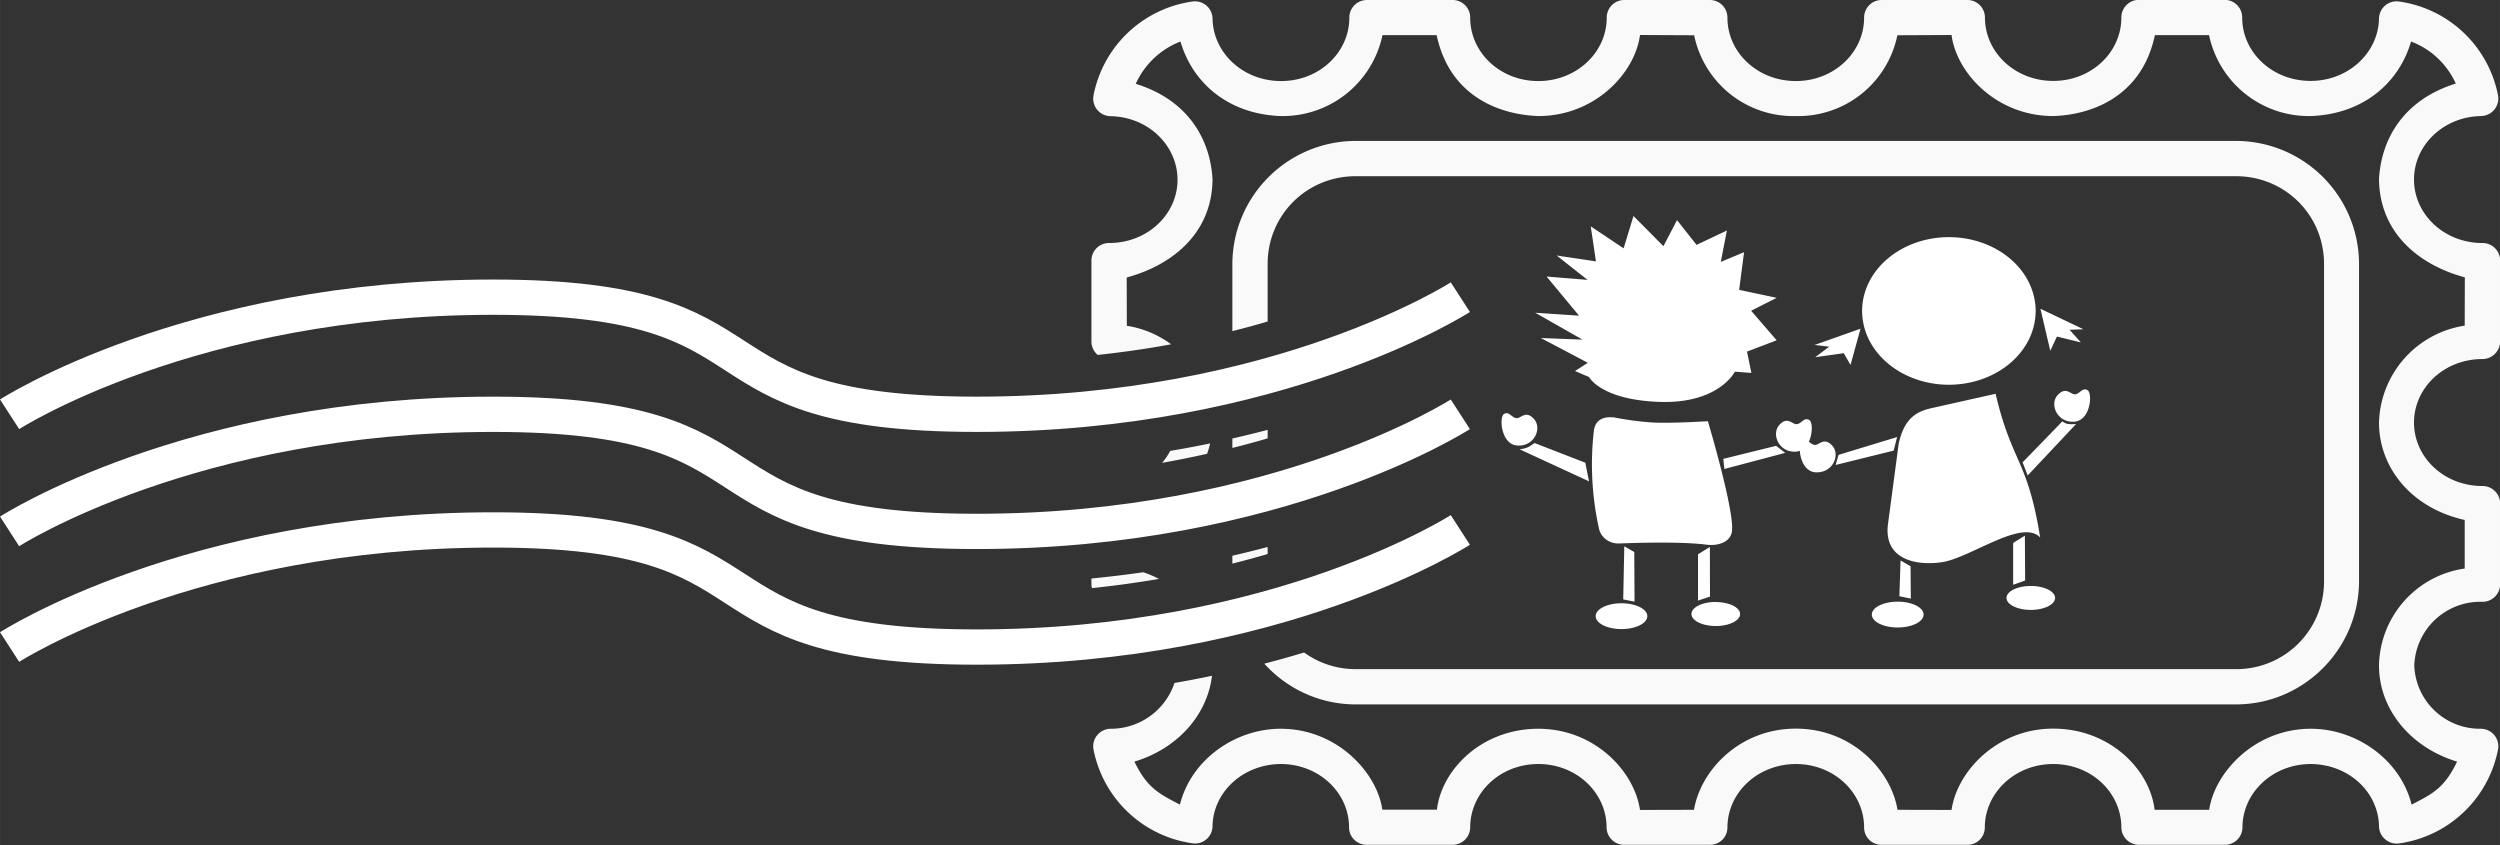 <svg width="71" height="24" viewBox="0 0 18.785 6.35" xmlns="http://www.w3.org/2000/svg"><rect x="0" y="0" width="18.785" height="6.35" fill="#333333" stroke="none"/><path style="opacity:1;fill:#fff;stroke-width:.265" d="m12.274 1.623-.074.243-.247-.165.039.263-.295-.044.232.183-.308-.025.244.294-.329-.022.355.202-.313-.012.353.186-.096.062.105.045s.09.173.533.187c.443.014.563-.227.563-.227l.124.009-.033-.16.223-.085-.192-.222.192-.097-.282-.06.037-.283-.175.073.046-.236-.228.108-.147-.186-.102.196-.225-.227zm2.37.159a.652.555 0 0 0-.652.554.652.555 0 0 0 .652.555.652.555 0 0 0 .652-.555.652.555 0 0 0-.652-.554zm.688.538.074.316.05-.107.18.044-.085-.095.104-.004zm-1.352.15-.345.122.11.013-.105.079.214-.03.051.088zm1.686.456c-.026 0-.044.033-.072.037-.034.005-.068-.063-.132.005-.063.068-.007.206.12.201.128-.005.143-.216.104-.237a.038.038 0 0 0-.02-.006zm-.671.033-.482.108c-.11.025-.203.073-.246.266l-.08.601c-.037.27.209.32.408.29.216-.035.6-.329.735-.185-.095-.591-.212-.557-.335-1.08zm-3.674.146a.038.038 0 0 0-.02.006c-.038.022-.023.233.104.237.127.006.184-.133.12-.201-.063-.068-.097 0-.132-.005-.028-.004-.046-.036-.072-.037zm.78.03c-.075 0-.118.037-.125.105a2.378 2.302 0 0 0 .039.733c.013.058.067.11.146.111 0 0 .444-.02.664.009.078.01.172-.015.188-.094.027-.142-.18-.834-.18-.834s-.267.017-.41.01a2.237 2.237 0 0 1-.297-.039.254.248 0 0 0-.024 0zm1.474.015c-.026 0-.044.033-.072.037-.035.006-.069-.063-.132.005s-.007.207.12.202a.103.101 0 0 0 .033-.007c.004.069.04.16.122.162.128.005.184-.133.121-.201s-.098 0-.132-.005c-.017-.002-.03-.014-.043-.024.03-.065.027-.15.003-.163a.038.038 0 0 0-.02-.006zm1.922.016-.299.308.038.099.364-.387c-.049.004-.078.002-.103-.02zm-1.242.118-.44.134-.022.076.436-.108.026-.102zm-2.724.045c-.034.022-.05.04-.113.047l.522.241-.028-.14zm1.815.021-.397.098.008.076.457-.121zm1.869.675-.088.055v.314l.09-.032zm-3.01.08-.008.399.085.017-.002-.373zm.643.005-.089.055v.348l.09-.03zm1.433.101-.009.269.086.018-.002-.243-.076-.044zm.978.192a.183.09 0 0 0-.182.09.183.09 0 0 0 .182.09.183.09 0 0 0 .183-.09.183.09 0 0 0-.183-.09zm-1 .118a.194.097 0 0 0-.194.097.194.097 0 0 0 .194.097.194.097 0 0 0 .195-.097.194.097 0 0 0-.195-.097zm-1.366.002a.183.09 0 0 0-.183.091.183.09 0 0 0 .183.09.183.09 0 0 0 .182-.09.183.09 0 0 0-.182-.09zm-.71.01a.194.097 0 0 0-.193.097.194.097 0 0 0 .194.097.194.097 0 0 0 .194-.097.194.097 0 0 0-.194-.097z"/><path style="opacity:1;fill:none;stroke:#fff;stroke-width:.265;stroke-linecap:butt;stroke-linejoin:miter" d="M10.973 3.982s-1.363.88-3.634.88c-2.27 0-1.362-.88-3.633-.88-2.272 0-3.634.88-3.634.88m10.901-2.629s-1.363.88-3.634.88c-2.27 0-1.362-.88-3.633-.88-2.272 0-3.634.88-3.634.88m10.901 0s-1.363.88-3.634.88c-2.27 0-1.362-.88-3.633-.88-2.272 0-3.634.88-3.634.88"/><path style="color:#000;fill:#fff;fill-opacity:.972;fill-rule:evenodd;stroke-linecap:square;stroke-linejoin:round;-inkscape-stroke:none" d="M10.27 0a.132.132 0 0 0-.131.133c0 .26-.225.477-.514.476-.285 0-.509-.212-.514-.468a.132.132 0 0 0-.148-.13.883.883 0 0 0-.746.704.132.132 0 0 0 .127.158c.284.005.503.22.504.477 0 .26-.225.476-.514.476a.132.132 0 0 0-.133.131v.61c0 .04.019.076.047.1.195-.021.379-.048.552-.08a.761.761 0 0 0-.333-.139l-.001-.363c.324-.087.64-.318.645-.735-.015-.295-.178-.597-.577-.72A.609.609 0 0 1 8.87.312c.097.329.378.547.753.56a.766.766 0 0 0 .765-.608h.407c.104.49.515.6.764.608.424 0 .726-.321.764-.609l.407.002a.76.76 0 0 0 .764.607.76.76 0 0 0 .763-.607l.407-.002c.038.288.34.609.764.609.25-.007.66-.119.764-.608h.407a.766.766 0 0 0 .765.608c.375-.013.656-.231.753-.56.15.057.27.17.336.316-.4.124-.562.426-.577.72.006.418.32.649.645.736l-.001.363a.758.758 0 0 0-.644.728c0 .341.246.644.644.732v.365a.75.75 0 0 0-.644.729c0 .328.236.616.587.722-.097.2-.182.24-.342.323-.085-.34-.417-.57-.757-.57-.424 0-.723.33-.764.609h-.41c-.036-.304-.338-.61-.762-.61-.423 0-.722.321-.764.611l-.406-.001c-.048-.294-.341-.61-.764-.61-.424 0-.717.316-.765.61l-.406.001c-.042-.29-.34-.61-.764-.61s-.726.305-.762.608h-.41c-.04-.279-.34-.608-.764-.608-.34 0-.672.23-.757.57-.16-.084-.245-.124-.342-.323.323-.097.548-.35.583-.645a8.471 8.471 0 0 1-.282.054.504.504 0 0 1-.481.344.132.132 0 0 0-.127.158.883.883 0 0 0 .746.703c.078.01.147-.05.148-.13.005-.255.228-.464.512-.466.289 0 .514.216.514.477 0 .072.06.13.132.13h.645a.132.132 0 0 0 .133-.13c0-.26.223-.477.512-.477.288 0 .513.216.513.477.001.072.06.13.131.13h.647a.13.13 0 0 0 .13-.13c0-.26.225-.476.514-.477.288 0 .513.216.513.477 0 .072.058.13.13.13h.647a.13.13 0 0 0 .13-.13c0-.26.226-.477.514-.477.289 0 .512.216.512.477.001.072.06.13.133.13h.645a.132.132 0 0 0 .132-.13c0-.26.225-.477.514-.477.284.002.507.21.512.467.001.078.07.139.148.13a.883.883 0 0 0 .746-.704.132.132 0 0 0-.127-.158.494.494 0 0 1-.502-.475.497.497 0 0 1 .512-.479.132.132 0 0 0 .133-.13v-.61a.132.132 0 0 0-.133-.13c-.289 0-.514-.216-.514-.477 0-.26.225-.477.514-.477.073 0 .133-.06.133-.133v-.609a.132.132 0 0 0-.133-.13c-.289 0-.514-.217-.514-.477 0-.257.22-.472.504-.477a.132.132 0 0 0 .127-.158.883.883 0 0 0-.746-.703.132.132 0 0 0-.148.129c-.005.256-.23.468-.514.468-.289 0-.514-.215-.514-.476a.132.132 0 0 0-.13-.133h-.645a.132.132 0 0 0-.133.133c0 .26-.223.476-.512.476-.288 0-.513-.216-.513-.476A.132.132 0 0 0 14.784 0h-.647a.132.132 0 0 0-.13.133c0 .26-.225.476-.513.476-.289 0-.514-.216-.514-.476A.132.132 0 0 0 12.85 0h-.647a.132.132 0 0 0-.13.133c0 .26-.226.476-.514.476-.289 0-.512-.216-.512-.476A.132.132 0 0 0 10.914 0h-.645zm-.083 1.059a.928.928 0 0 0-.927.925v.504c.092-.023.18-.047.265-.072v-.432c0-.368.293-.66.662-.66h6.614c.369 0 .662.292.662.66v2.381a.658.658 0 0 1-.662.663h-6.614a.66.66 0 0 1-.388-.125 8.057 8.057 0 0 1-.299.084c.17.188.415.306.687.306h6.614c.51 0 .925-.417.925-.928v-2.38a.926.926 0 0 0-.925-.926h-6.614zM9.525 3.23a8.26 8.26 0 0 1-.265.065v.071c.092-.023.18-.047.265-.072V3.23zm-.432.102c-.097.02-.197.039-.3.056a.473.473 0 0 1-.061.09 8.4 8.4 0 0 0 .338-.068.69.69 0 0 0 .023-.078zm.432.778a8.153 8.153 0 0 1-.265.066v.059a6.95 6.95 0 0 0 .265-.072V4.11zm-.935.19a8.63 8.63 0 0 1-.389.047v.044c0 .01.002.02.004.028.176-.018.344-.042.503-.069a.753.753 0 0 0-.118-.05z"/></svg>
